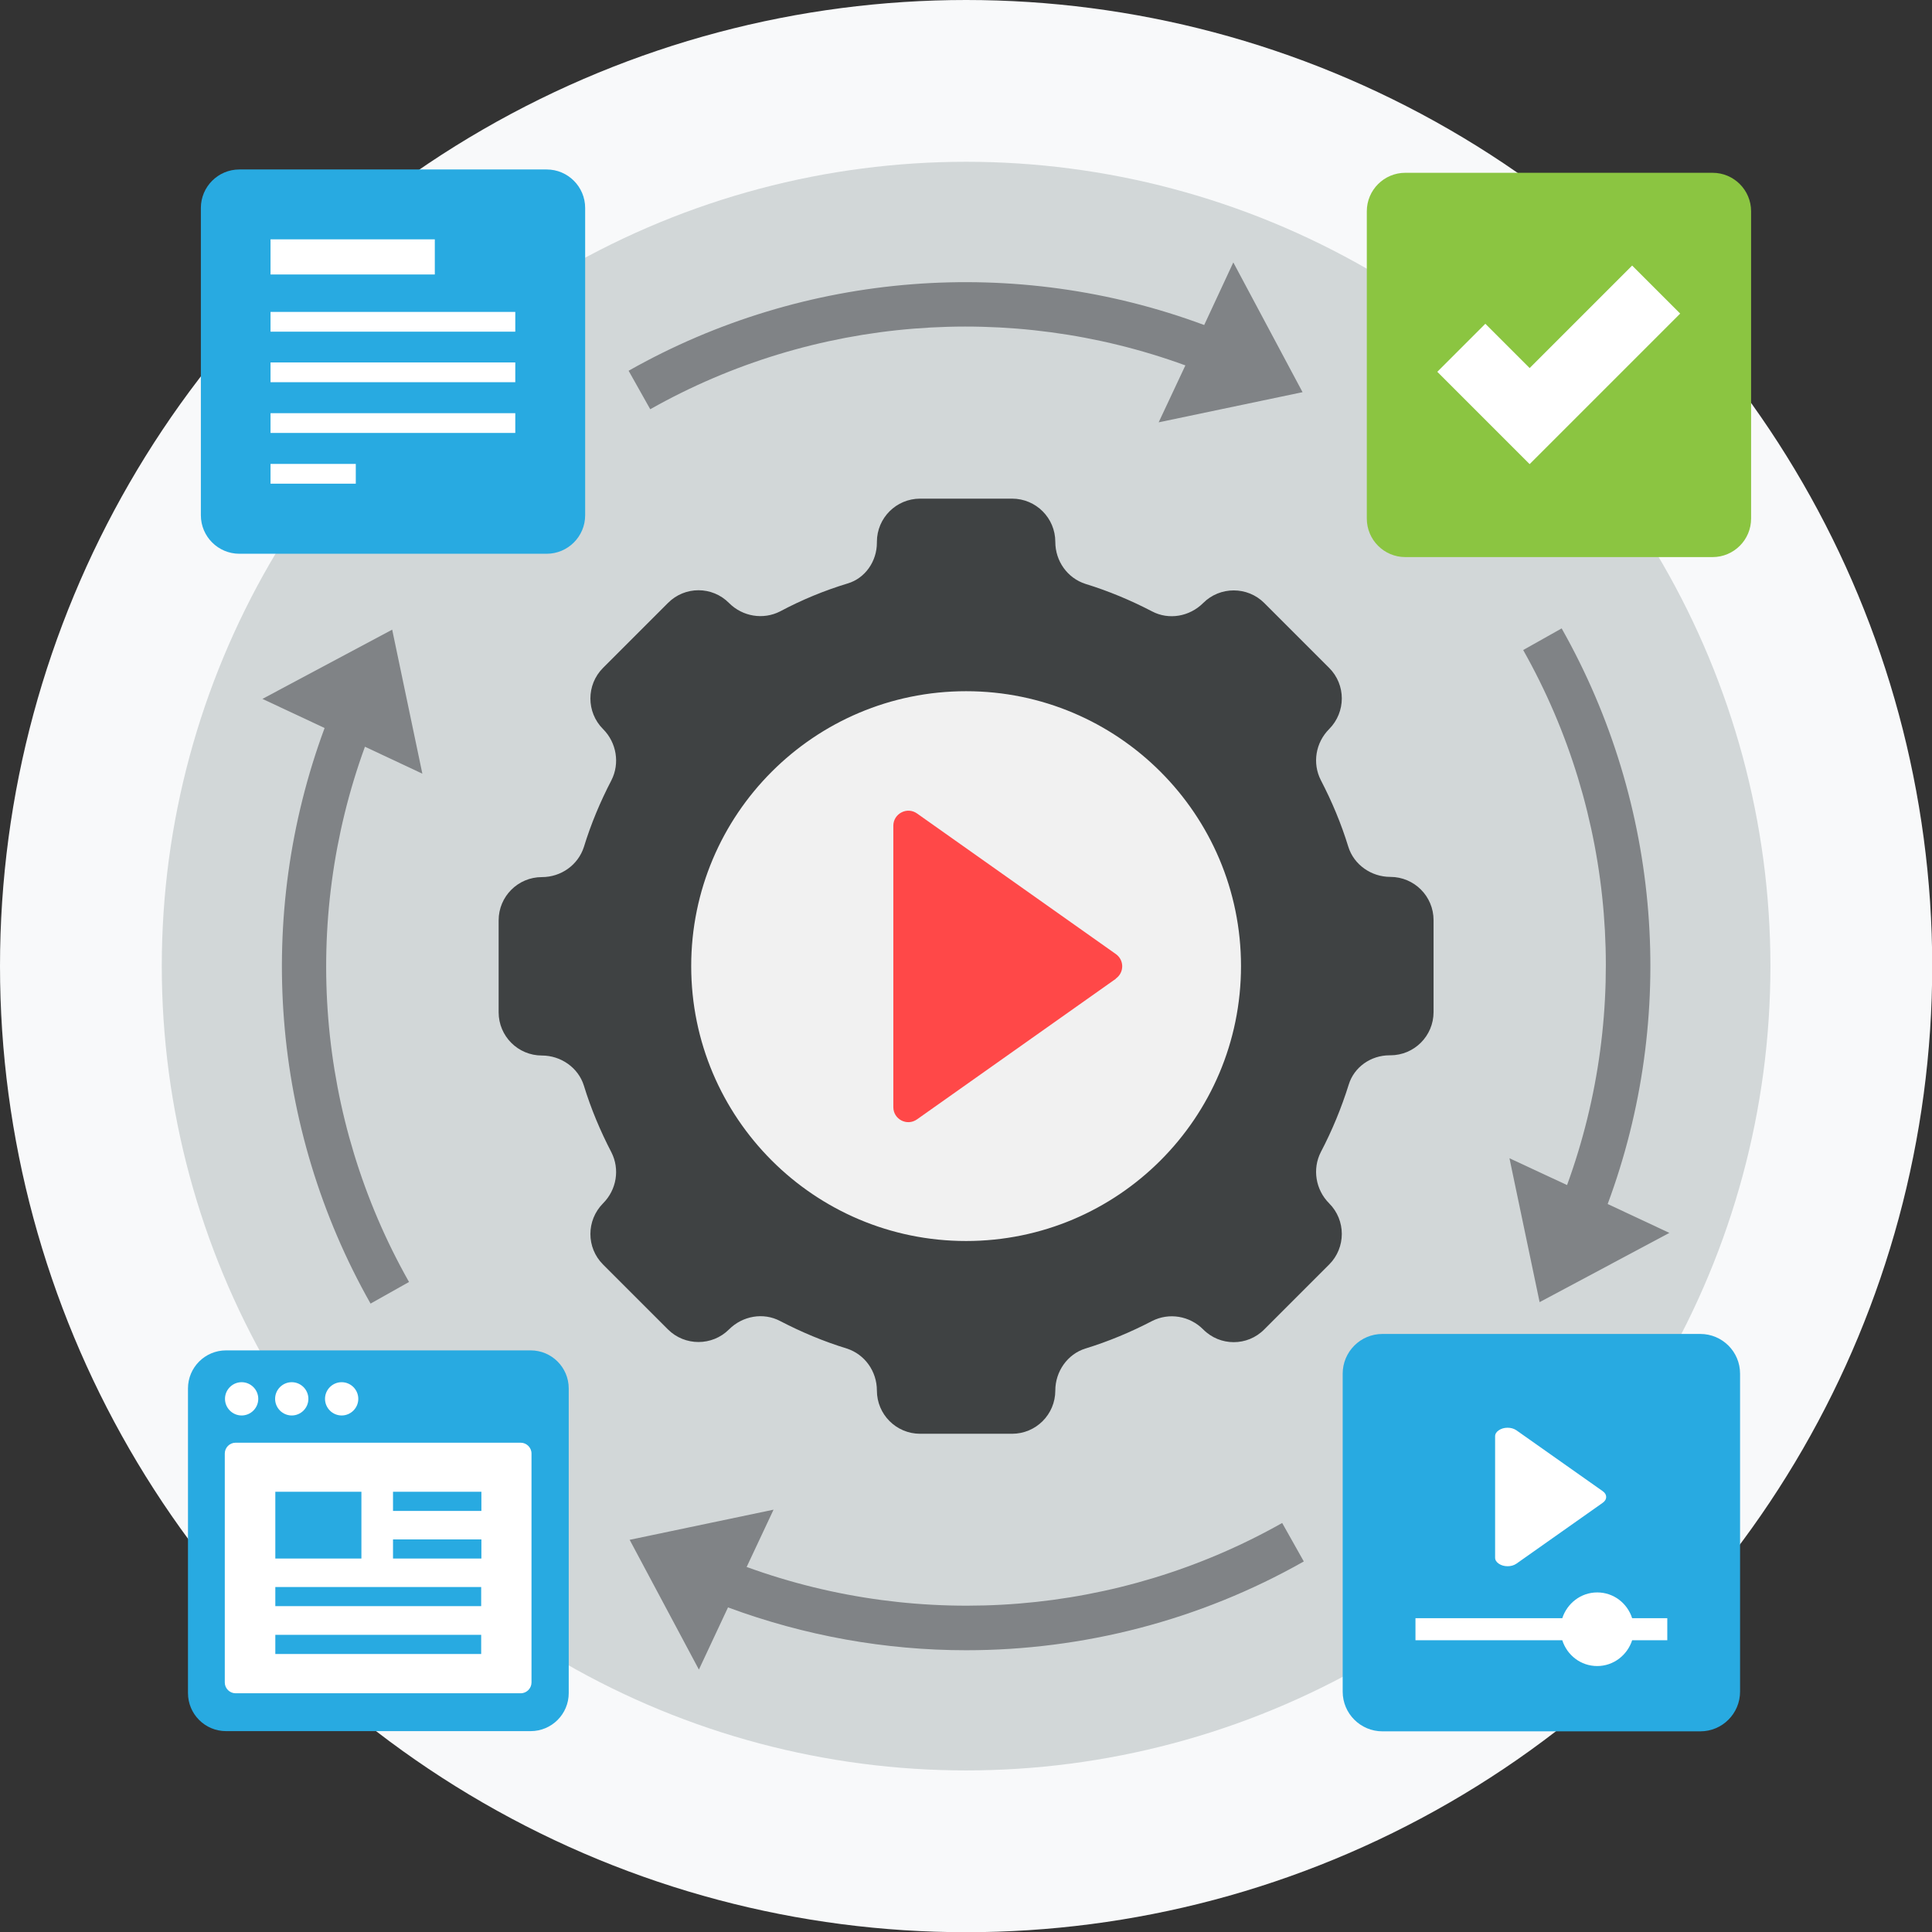 <?xml version="1.0" encoding="UTF-8"?><svg id="Layer_2" xmlns="http://www.w3.org/2000/svg" viewBox="0 0 92.91 92.91"><rect x="0" y="0" width="92.91" height="92.91" fill="#333333" stroke="none"/><defs><style>.cls-1{fill:#f1f1f1;}.cls-2{fill:#808386;}.cls-3{fill:#ff4848;}.cls-4{fill:#28aae1;}.cls-5{fill:#fff;}.cls-6{fill:#8bc541;}.cls-7{fill:#f8f9fa;}.cls-8{fill:#3f4243;}.cls-9{fill:#d2d7d8;}</style></defs><g id="Layer_1-2"><circle class="cls-7" cx="46.46" cy="46.46" r="46.46"/><circle class="cls-9" cx="46.46" cy="46.46" r="38.68"/><circle class="cls-1" cx="46.46" cy="46.46" r="14.54"/><path class="cls-8" d="M66.86,42.17c-.91,0-1.75-.58-2.02-1.45-.34-1.11-.79-2.18-1.32-3.2-.42-.82-.25-1.81.4-2.46.81-.82.81-2.13,0-2.94l-3.12-3.12c-.81-.81-2.13-.81-2.94,0-.65.65-1.65.83-2.46.4-1.02-.53-2.09-.98-3.2-1.32-.87-.28-1.45-1.1-1.45-2.02,0-1.15-.93-2.08-2.08-2.08h-4.42c-1.15,0-2.08.93-2.08,2.08v.04c0,.89-.56,1.71-1.41,1.96-1.12.34-2.21.79-3.24,1.34-.82.42-1.81.25-2.46-.4-.81-.82-2.13-.82-2.94,0l-3.12,3.12c-.81.81-.81,2.13,0,2.94.65.65.82,1.65.4,2.47-.53,1.02-.98,2.09-1.32,3.2-.28.87-1.1,1.45-2.02,1.45-1.15,0-2.08.93-2.08,2.08v4.42c0,1.15.93,2.08,2.08,2.08.91,0,1.75.58,2.02,1.45.34,1.11.79,2.18,1.32,3.2.42.82.25,1.81-.4,2.46-.81.82-.81,2.13,0,2.94l3.12,3.12c.81.81,2.13.81,2.94,0,.65-.65,1.65-.83,2.46-.4,1.02.53,2.09.98,3.2,1.32.87.28,1.45,1.1,1.45,2.02,0,1.15.93,2.08,2.08,2.08h4.42c1.15,0,2.08-.93,2.08-2.08,0-.91.58-1.75,1.45-2.02,1.11-.34,2.18-.79,3.2-1.32.82-.42,1.81-.25,2.46.4.81.82,2.13.82,2.94,0l3.12-3.12c.81-.81.81-2.13,0-2.94-.65-.65-.82-1.65-.4-2.47.54-1.03.99-2.12,1.34-3.24.26-.85,1.07-1.41,1.96-1.41h.04c1.15,0,2.08-.93,2.08-2.08v-4.42c0-1.15-.93-2.08-2.08-2.08h.01ZM46.46,59.68c-7.3,0-13.22-5.92-13.22-13.22s5.92-13.22,13.22-13.22,13.22,5.92,13.22,13.22-5.92,13.22-13.22,13.22Z"/><path class="cls-2" d="M77.31,57.91c3.36-9.04,2.59-19.2-2.21-27.69l-1.85,1.04c4.45,7.88,5.18,17.32,2.11,25.73l-2.77-1.29,1.45,6.92,6.24-3.33-2.99-1.4h.01Z"/><path class="cls-2" d="M20.31,37.2l-1.45-6.92-6.24,3.33,2.99,1.4c-3.35,9.04-2.59,19.2,2.21,27.68l1.85-1.04c-4.46-7.88-5.19-17.32-2.12-25.74l2.77,1.3Z"/><path class="cls-2" d="M57.02,17.54l-1.3,2.77,6.92-1.45-3.33-6.24-1.4,3.01c-9.04-3.36-19.2-2.6-27.68,2.2l1.04,1.85c7.88-4.45,17.32-5.18,25.73-2.11h.01Z"/><path class="cls-2" d="M35.9,75.37l1.3-2.77-6.92,1.45,3.33,6.24,1.4-2.99c3.7,1.37,7.57,2.06,11.45,2.06,5.62,0,11.23-1.43,16.24-4.27l-1.04-1.85c-7.88,4.45-17.32,5.18-25.74,2.12h-.01Z"/><path class="cls-3" d="M53.66,47.07l-9.56,6.76c-.48.34-1.14,0-1.14-.59v-13.53c0-.58.66-.93,1.14-.59l9.56,6.76c.41.29.41.89,0,1.18h0Z"/><path class="cls-6" d="M82.36,8.31h-14.78c-1.02,0-1.85.83-1.85,1.85v14.78c0,1.02.83,1.85,1.85,1.85h14.78c1.02,0,1.85-.83,1.85-1.85v-14.78c0-1.02-.83-1.85-1.85-1.85Z"/><path class="cls-5" d="M73.57,22.33l-4.45-4.45,2.31-2.31,2.13,2.13,4.93-4.93,2.31,2.31-7.24,7.24Z"/><path class="cls-4" d="M81.77,64.15h-15.29c-1.06,0-1.91.86-1.91,1.91v15.29c0,1.06.86,1.91,1.91,1.91h15.29c1.06,0,1.91-.86,1.91-1.91v-15.29c0-1.06-.86-1.91-1.91-1.91Z"/><path class="cls-5" d="M71.9,69.07c0-.11.06-.21.18-.29.12-.08.26-.12.42-.12s.3.04.42.12l4.14,2.92c.12.08.18.18.18.29s-.06.21-.18.29l-4.14,2.92c-.12.08-.26.12-.42.12s-.3-.04-.42-.12c-.12-.08-.18-.18-.18-.29v-5.84ZM80.18,78.88h-1.69c-.23.71-.89,1.24-1.68,1.24s-1.45-.52-1.68-1.24h-7.06v-1.06h7.06c.23-.71.89-1.24,1.68-1.24s1.45.52,1.68,1.24h1.69v1.06Z"/><path class="cls-4" d="M25.52,64.94h-14.65c-1.01,0-1.83.82-1.83,1.83v14.65c0,1.01.82,1.83,1.83,1.83h14.65c1.01,0,1.83-.82,1.83-1.83v-14.65c0-1.01-.82-1.83-1.83-1.83Z"/><path class="cls-5" d="M13.24,79.54h9.9v-.92h-9.9v.92ZM13.24,77.24h9.9v-.92h-9.9v.92ZM17.38,71.74h-4.14v3.21h4.14v-3.21ZM16.43,66.47c.44,0,.8.36.8.8s-.36.8-.8.8-.8-.36-.8-.8.36-.8.8-.8ZM14.03,66.47c.44,0,.8.36.8.8s-.36.8-.8.8-.8-.36-.8-.8.36-.8.8-.8ZM11.62,66.47c.44,0,.8.36.8.8s-.36.8-.8.8-.8-.36-.8-.8.36-.8.8-.8ZM25.56,80.91c0,.28-.23.52-.52.52h-13.71c-.28,0-.52-.23-.52-.52v-11.01c0-.28.23-.52.52-.52h13.71c.28,0,.52.23.52.52v11.01ZM18.9,74.95h4.25v-.92h-4.25v.92ZM18.9,72.66h4.25v-.92h-4.25v.92Z"/><path class="cls-4" d="M26.29,8.15h-14.78c-1.02,0-1.85.83-1.85,1.85v14.78c0,1.02.83,1.85,1.85,1.85h14.78c1.02,0,1.85-.83,1.85-1.85v-14.78c0-1.02-.83-1.85-1.85-1.85Z"/><path class="cls-5" d="M13.01,11.51h7.9v1.69h-7.9v-1.69ZM17.11,23.26h-4.1v-.95h4.1v.95ZM24.78,20.82h-11.77v-.95h11.77v.95ZM24.78,18.38h-11.77v-.95h11.77v.95ZM24.78,15.95h-11.77v-.95h11.77v.95Z"/></g></svg>